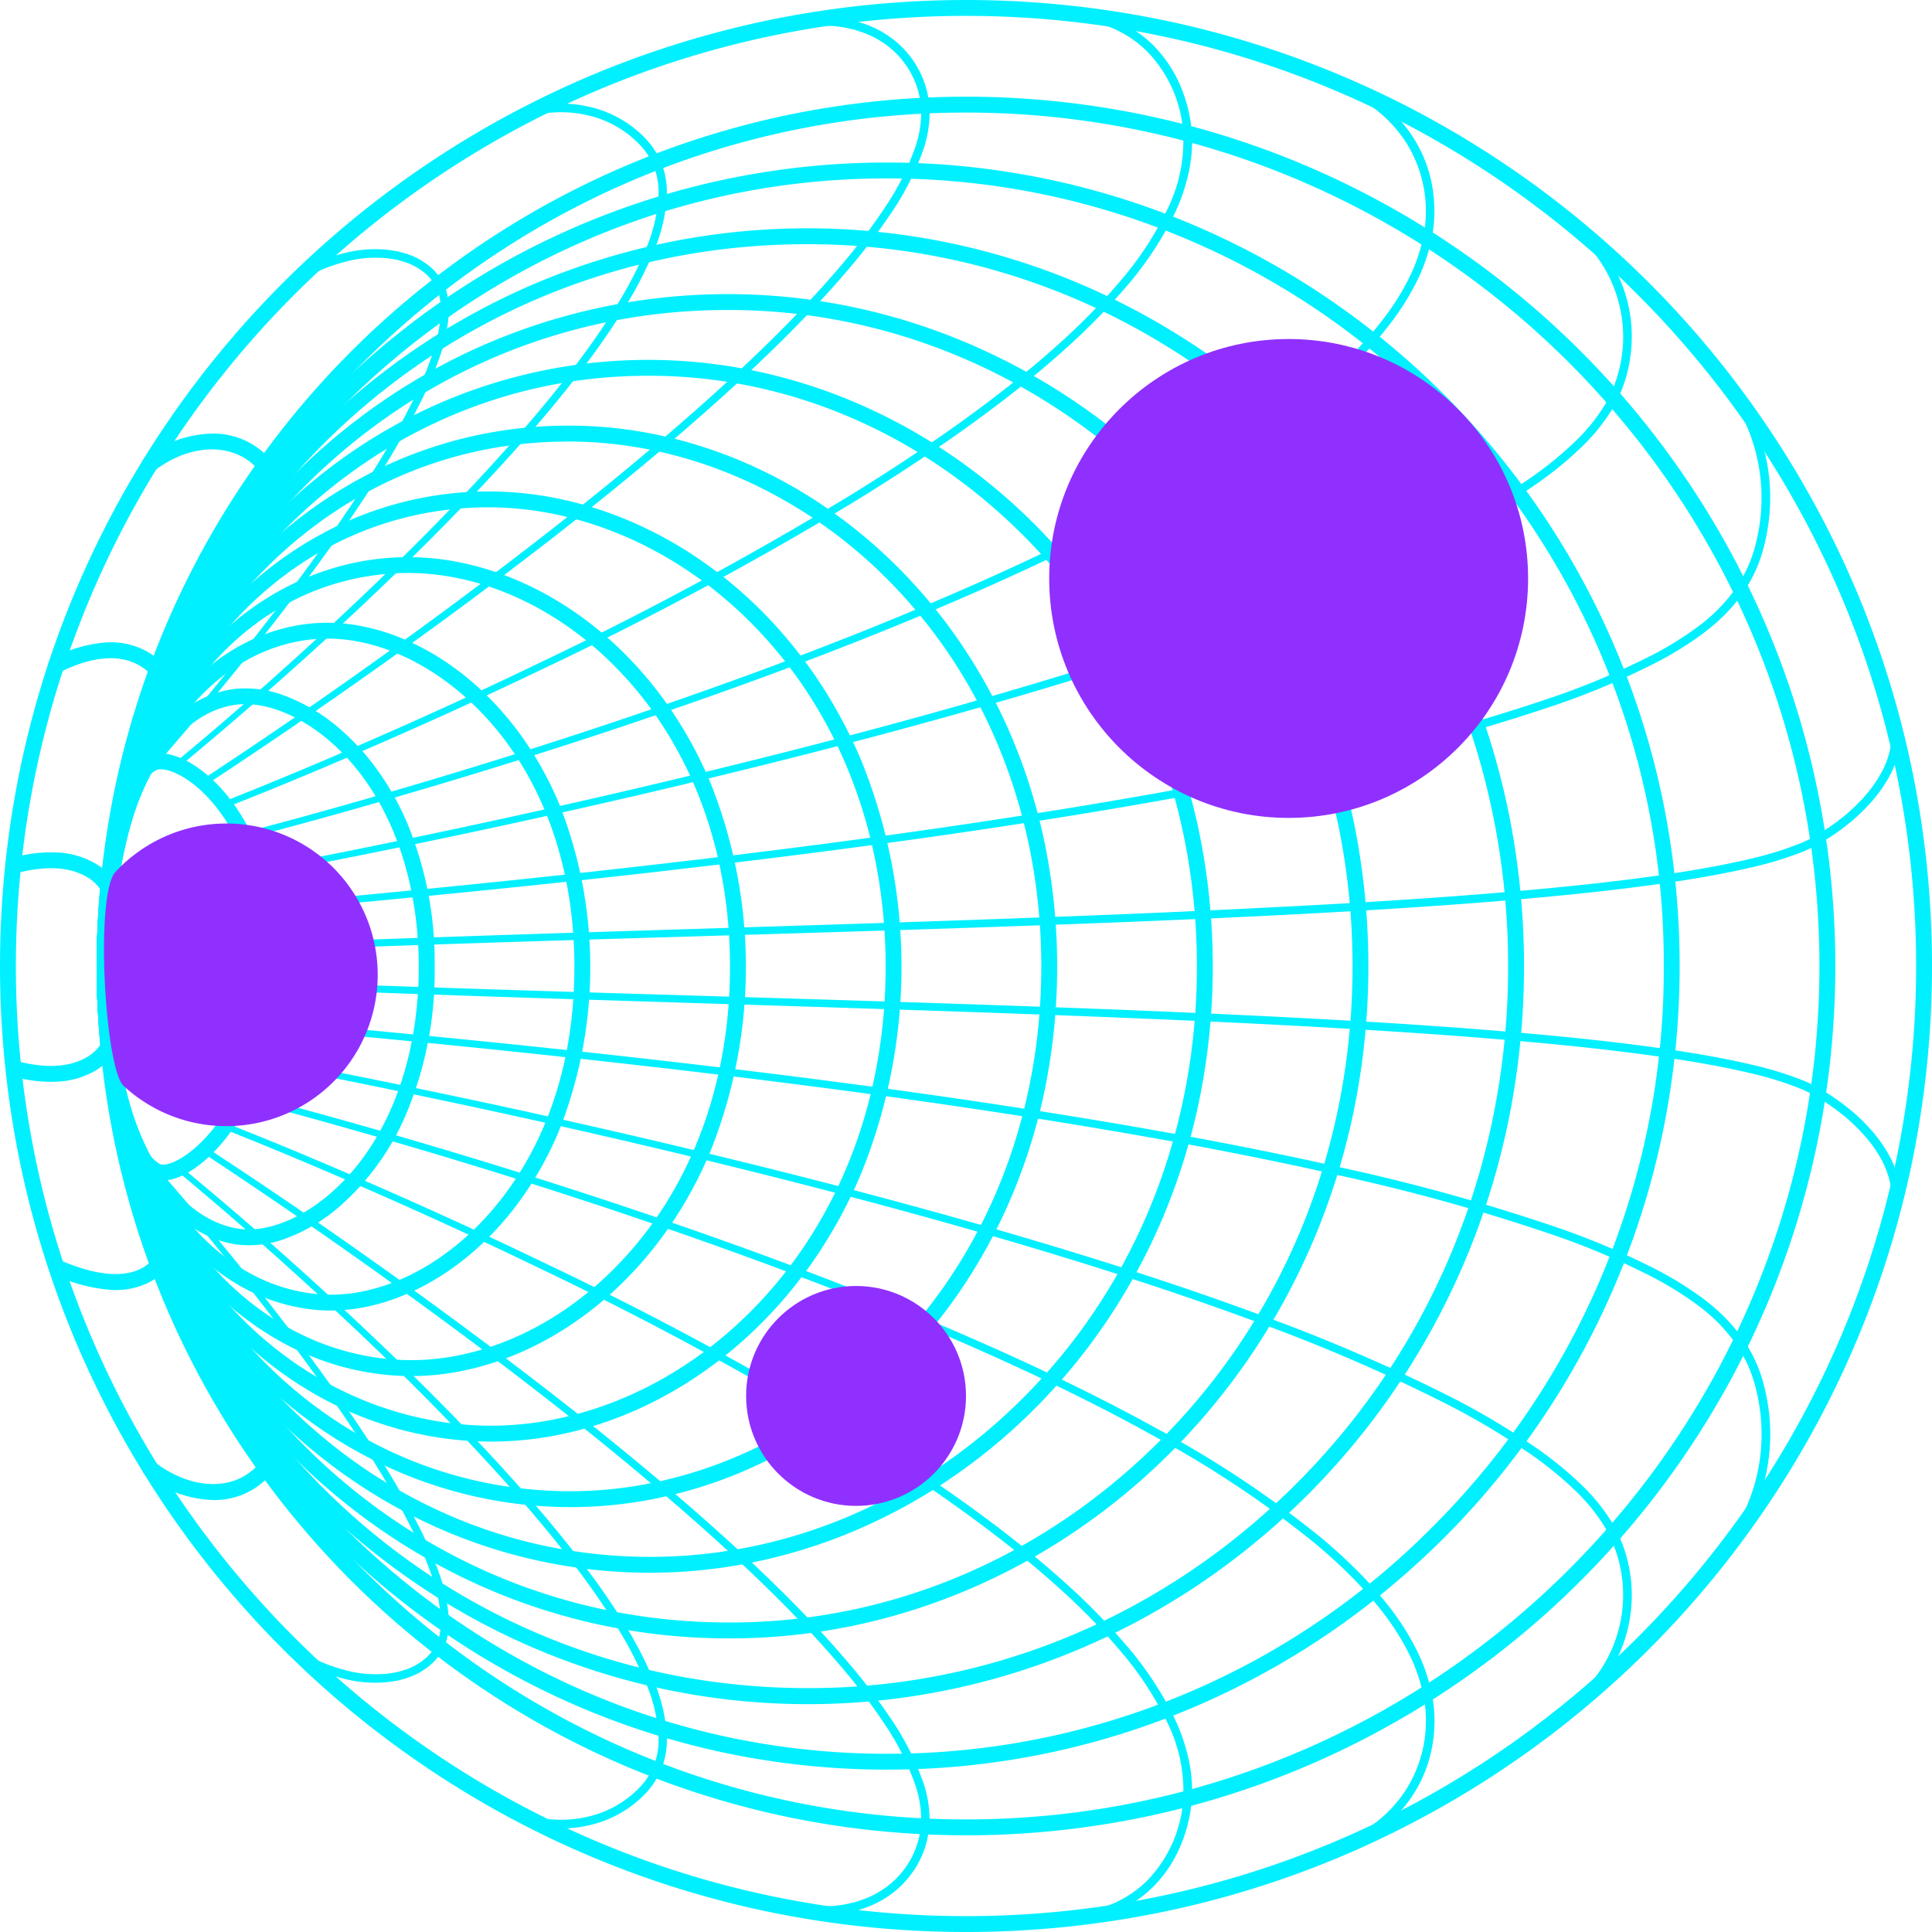 <svg xmlns="http://www.w3.org/2000/svg" width="352.88" height="352.88" viewBox="0 0 352.88 352.88"><g transform="translate(352.88) rotate(90)"><path d="M174.99-1.45a177.738,177.738,0,0,1,35.557,3.585A175.483,175.483,0,0,1,273.64,28.684a176.951,176.951,0,0,1,63.924,77.627,175.56,175.56,0,0,1,10.282,33.122,178.147,178.147,0,0,1,0,71.115A175.483,175.483,0,0,1,321.3,273.64a176.95,176.95,0,0,1-77.627,63.924,175.56,175.56,0,0,1-33.122,10.282,178.147,178.147,0,0,1-71.115,0A175.483,175.483,0,0,1,76.34,321.3a176.95,176.95,0,0,1-63.924-77.627A175.566,175.566,0,0,1,2.135,210.547a178.148,178.148,0,0,1,0-71.115A175.483,175.483,0,0,1,28.684,76.34a176.951,176.951,0,0,1,77.627-63.924A175.566,175.566,0,0,1,139.433,2.135,177.738,177.738,0,0,1,174.99-1.45Zm0,349.98c95.69,0,173.54-77.85,173.54-173.54S270.68,1.45,174.99,1.45,1.45,79.3,1.45,174.99,79.3,348.53,174.99,348.53Z" transform="translate(1.45 1.45)" fill="#00f0ff"/><path d="M157.329-1.45a159.948,159.948,0,0,1,32,3.226,157.919,157.919,0,0,1,56.778,23.892A159.239,159.239,0,0,1,303.63,95.525a157.989,157.989,0,0,1,9.252,29.806,160.313,160.313,0,0,1,0,64,157.918,157.918,0,0,1-23.892,56.778,159.238,159.238,0,0,1-69.857,57.525,157.988,157.988,0,0,1-29.806,9.252,160.313,160.313,0,0,1-64,0A157.917,157.917,0,0,1,68.553,288.99a159.238,159.238,0,0,1-57.525-69.857,157.99,157.99,0,0,1-9.252-29.806,160.315,160.315,0,0,1,0-64A157.918,157.918,0,0,1,25.668,68.553,159.239,159.239,0,0,1,95.525,11.028a157.991,157.991,0,0,1,29.806-9.252A159.948,159.948,0,0,1,157.329-1.45Zm0,314.658c85.952,0,155.879-69.927,155.879-155.879S243.281,1.45,157.329,1.45,1.45,71.377,1.45,157.329,71.377,313.208,157.329,313.208Z" transform="translate(19.111 19.111)" fill="#00f0ff"/><path d="M200.149,371.965a151.867,151.867,0,0,1-29.739-2.928,147.075,147.075,0,0,1-52.543-21.678,145.5,145.5,0,0,1-39.521-38.894,143.147,143.147,0,0,1-.455-160.97,146.663,146.663,0,0,1,92.275-61.648,150.76,150.76,0,0,1,59.932,0A146.647,146.647,0,0,1,322.4,147.525a144.449,144.449,0,0,1,13.291,24.55,142.446,142.446,0,0,1,11.192,55.789q.005.062.005.126a143.789,143.789,0,0,1-3.01,28.962,142.483,142.483,0,0,1-21.976,51.458,145.576,145.576,0,0,1-39.5,38.92,146.913,146.913,0,0,1-52.524,21.7A151.621,151.621,0,0,1,200.149,371.965ZM200.121,85.74A143.674,143.674,0,0,0,97.638,128.054,140.21,140.21,0,0,0,56.25,228.027c.165,77.769,64.718,141.038,143.9,141.038,79.09,0,143.591-63.216,143.843-140.95q-.005-.063-.005-.127A140.014,140.014,0,0,0,302.678,128.1,143.724,143.724,0,0,0,200.121,85.74Z" transform="translate(-23.664 -36.746)" fill="#00f0ff"/><path d="M209.768,394.623a143.983,143.983,0,0,1-27.478-2.629,138.325,138.325,0,0,1-25.426-7.539,135.218,135.218,0,0,1-22.879-11.924,132.927,132.927,0,0,1-19.842-15.784,130.492,130.492,0,0,1-16.315-19.118,127.961,127.961,0,0,1-12.3-21.927,127.59,127.59,0,0,1-8.082-76.017,127.957,127.957,0,0,1,7.483-24.292,130.467,130.467,0,0,1,11.982-22.166,132.968,132.968,0,0,1,16-19.478,134.507,134.507,0,0,1,43.1-29.076,136.364,136.364,0,0,1,25.787-7.966,141.262,141.262,0,0,1,55.882.006,135.462,135.462,0,0,1,49,20.557,134.418,134.418,0,0,1,19.99,16.563,132.76,132.76,0,0,1,15.953,19.45,130.1,130.1,0,0,1,11.943,22.127,127.211,127.211,0,0,1-12.946,122.11,130.73,130.73,0,0,1-16.292,19.141,132.953,132.953,0,0,1-19.818,15.812,135,135,0,0,1-22.858,11.952,137.9,137.9,0,0,1-25.411,7.56A143.471,143.471,0,0,1,209.768,394.623Zm-.05-257.8c-36.115,0-69.765,13.841-94.752,38.975-24.132,24.273-37.314,56.139-37.118,89.726.342,70.768,58.288,126.2,131.92,126.2,73.54,0,131.438-55.471,131.808-126.285.241-33.5-12.886-65.31-36.963-89.561C279.607,150.691,245.906,136.82,209.718,136.82Z" transform="translate(-33.244 -59.404)" fill="#00f0ff"/><path d="M219.391,417.281a136.338,136.338,0,0,1-25.215-2.331,128.716,128.716,0,0,1-23.234-6.682A123.607,123.607,0,0,1,150.109,397.7a119.6,119.6,0,0,1-18.015-13.981,115.926,115.926,0,0,1-14.781-16.928,112.666,112.666,0,0,1-11.13-19.406,111.614,111.614,0,0,1-7.5-67.129,112.925,112.925,0,0,1,6.6-21.534,116.271,116.271,0,0,1,10.65-19.758,119.469,119.469,0,0,1,14.293-17.461,121.7,121.7,0,0,1,18.2-15.1,123.282,123.282,0,0,1,21.219-11.5,125.56,125.56,0,0,1,23.783-7.327,131.781,131.781,0,0,1,51.846.009,125.815,125.815,0,0,1,23.846,7.352,123.428,123.428,0,0,1,21.268,11.542,121.639,121.639,0,0,1,18.23,15.15,119.149,119.149,0,0,1,14.23,17.419,115.739,115.739,0,0,1,10.592,19.7,112.266,112.266,0,0,1,6.544,21.465,110.424,110.424,0,0,1,2.085,22.7s0,0,0,.007a110.833,110.833,0,0,1-9.623,44.293,113.15,113.15,0,0,1-11.1,19.422,116.244,116.244,0,0,1-14.747,16.962,119.6,119.6,0,0,1-17.98,14.023,123.253,123.253,0,0,1-20.8,10.607,128.063,128.063,0,0,1-23.212,6.713A135.538,135.538,0,0,1,219.391,417.281ZM219.313,187.9c-33.366,0-64.275,12.659-87.032,35.645-21.47,21.687-33.132,49.908-32.836,79.467.516,62.451,53.2,111.369,119.945,111.369,66.607,0,119.215-48.971,119.773-111.482q0-.009,0-.017c.358-29.434-11.224-57.568-32.613-79.219C283.768,200.6,252.787,187.9,219.313,187.9Z" transform="translate(-42.823 -82.061)" fill="#00f0ff"/><path d="M229.007,439.943a123.454,123.454,0,0,1-43.994-7.855,112.158,112.158,0,0,1-18.787-9.206A106.383,106.383,0,0,1,150.038,410.7a101.46,101.46,0,0,1-13.246-14.738,97.453,97.453,0,0,1-9.961-16.884,95.68,95.68,0,0,1-6.915-58.246,97.915,97.915,0,0,1,5.713-18.776,102.074,102.074,0,0,1,9.316-17.348,105.944,105.944,0,0,1,12.584-15.44A108.926,108.926,0,0,1,163.956,255.6a111.423,111.423,0,0,1,19.3-10.464,114.752,114.752,0,0,1,21.782-6.69,122.314,122.314,0,0,1,47.775,0,114.922,114.922,0,0,1,21.814,6.7,111.463,111.463,0,0,1,19.323,10.475,108.806,108.806,0,0,1,16.438,13.689,105.672,105.672,0,0,1,12.542,15.4,101.7,101.7,0,0,1,9.28,17.3,97.516,97.516,0,0,1,5.685,18.722,94.536,94.536,0,0,1,1.754,19.664,95.643,95.643,0,0,1-8.733,38.454,98.4,98.4,0,0,1-9.927,16.9A101.989,101.989,0,0,1,307.8,410.531a106.311,106.311,0,0,1-16.125,12.235,111.483,111.483,0,0,1-18.728,9.262A122.268,122.268,0,0,1,229.007,439.943Zm-.1-200.953c-30.623,0-58.789,11.477-79.312,32.317-18.805,19.1-28.946,43.673-28.553,69.2.685,54.131,48.109,96.531,107.966,96.531,59.536,0,106.862-42.475,107.743-96.7.412-25.447-9.684-49.952-28.428-69C287.795,250.479,259.591,238.99,228.907,238.99Z" transform="translate(-52.4 -104.724)" fill="#00f0ff"/><path d="M238.626,462.6a115.7,115.7,0,0,1-39.534-6.7,100.976,100.976,0,0,1-16.739-7.845,93.388,93.388,0,0,1-14.362-10.373,87.182,87.182,0,0,1-11.714-12.547,82.4,82.4,0,0,1-8.795-14.363,79.029,79.029,0,0,1-7.748-32.712h0a78.762,78.762,0,0,1,1.414-16.661,82.907,82.907,0,0,1,4.827-16.017,87.846,87.846,0,0,1,7.977-14.931,92.374,92.374,0,0,1,10.866-13.409,96.108,96.108,0,0,1,14.648-12.248,99.536,99.536,0,0,1,17.38-9.426,103.942,103.942,0,0,1,19.787-6.057,112.942,112.942,0,0,1,43.777,0,104.154,104.154,0,0,1,19.828,6.066,99.571,99.571,0,0,1,17.409,9.441,95.932,95.932,0,0,1,14.66,12.266,92.013,92.013,0,0,1,10.811,13.358,87.37,87.37,0,0,1,7.931,14.869,82.408,82.408,0,0,1,4.791,15.949,78.352,78.352,0,0,1,1.39,16.465q0,.064,0,.128a80.123,80.123,0,0,1-7.8,32.62,83.523,83.523,0,0,1-8.751,14.388,87.783,87.783,0,0,1-11.645,12.6,93.237,93.237,0,0,1-14.283,10.444,100.056,100.056,0,0,1-16.667,7.915A114.1,114.1,0,0,1,238.626,462.6ZM238.5,290.07c-27.894,0-53.324,10.3-71.605,29-15.9,16.259-24.738,37.737-24.258,58.926,0,0,0,0,0,.006.874,46.574,42.142,81.7,95.991,81.7,53.395,0,94.514-35.152,95.7-81.784q0-.062,0-.126c.506-21.086-8.276-42.472-24.1-58.674C291.949,300.384,266.473,290.07,238.5,290.07Z" transform="translate(-61.974 -127.381)" fill="#00f0ff"/><path d="M248.249,485.263a108.551,108.551,0,0,1-35.05-5.537A84.745,84.745,0,0,1,186,464.677a73.244,73.244,0,0,1-10.175-10.354,67.784,67.784,0,0,1-7.632-11.84,63.833,63.833,0,0,1-6.853-26.9,63.123,63.123,0,0,1,1.09-13.645,68.265,68.265,0,0,1,3.974-13.285,73.849,73.849,0,0,1,6.665-12.529,78.876,78.876,0,0,1,9.168-11.381,83.228,83.228,0,0,1,12.84-10.784,87.517,87.517,0,0,1,15.427-8.364,100.316,100.316,0,0,1,75.4.047,87.654,87.654,0,0,1,15.5,8.415A83,83,0,0,1,314.265,364.9a78.276,78.276,0,0,1,9.062,11.3,72.986,72.986,0,0,1,6.574,12.429,67.3,67.3,0,0,1,3.9,13.174,62.255,62.255,0,0,1,1.023,13.532,64.484,64.484,0,0,1-1.994,13.791,65.612,65.612,0,0,1-4.875,13,68.856,68.856,0,0,1-7.577,11.871,73.832,73.832,0,0,1-10.1,10.422,84.139,84.139,0,0,1-27.045,15.221A106.515,106.515,0,0,1,248.249,485.263Zm-.15-144.1c-25.118,0-47.769,9.09-63.782,25.6-13.286,13.7-20.6,31.458-20.08,48.733,1.176,38.749,36.508,66.873,84.012,66.873,53.381,0,82.5-33.771,83.673-67.13.6-17.089-6.595-34.7-19.743-48.321C296.147,350.306,273.39,341.16,248.1,341.16Z" transform="translate(-71.553 -150.044)" fill="#00f0ff"/><path d="M257.856,507.925a102.875,102.875,0,0,1-30.574-4.375,73.65,73.65,0,0,1-23.316-11.872c-12.892-9.975-20.364-23.673-21.039-38.571a47.343,47.343,0,0,1,.741-10.617,53.333,53.333,0,0,1,3.092-10.527,59.564,59.564,0,0,1,5.315-10.093,65.168,65.168,0,0,1,7.417-9.32,70.257,70.257,0,0,1,11.031-9.357,75.52,75.52,0,0,1,13.5-7.34,90.639,90.639,0,0,1,67.58.06,75.658,75.658,0,0,1,13.579,7.4,69.936,69.936,0,0,1,11.062,9.431,64.408,64.408,0,0,1,7.287,9.222,58.529,58.529,0,0,1,5.205,9.974,52.221,52.221,0,0,1,3,10.4,46.39,46.39,0,0,1,.663,10.489c0,.01,0,.019,0,.029a48.922,48.922,0,0,1-1.79,10.727,50.688,50.688,0,0,1-4.151,10.2,56.875,56.875,0,0,1-14.962,17.59,72.808,72.808,0,0,1-23.139,12.074A100.089,100.089,0,0,1,257.856,507.925Zm-.172-115.675c-22.429,0-42.351,7.921-56.1,22.3-10.622,11.114-16.367,25.119-15.764,38.422,1.389,30.646,31.01,52.049,72.033,52.049,20.74,0,38.665-5.508,51.836-15.928,12.035-9.522,19.07-22.458,19.808-36.426,0-.009,0-.018,0-.028.679-13.078-4.92-26.89-15.364-37.9C300.377,400.238,280.328,392.25,257.683,392.25Z" transform="translate(-81.121 -172.706)" fill="#00f0ff"/><path d="M267.449,530.583c-18.409,0-34.144-4.112-45.505-11.893-10.457-7.161-16.654-17.121-17.448-28.046a31.873,31.873,0,0,1,.391-7.61,38.368,38.368,0,0,1,2.2-7.757,45.086,45.086,0,0,1,3.937-7.624,51.2,51.2,0,0,1,5.613-7.214,57.06,57.06,0,0,1,9.19-7.944,63.383,63.383,0,0,1,11.572-6.344,81.082,81.082,0,0,1,60.025.076,63.474,63.474,0,0,1,11.661,6.421,56.557,56.557,0,0,1,9.214,8.031,50.188,50.188,0,0,1,5.452,7.09,43.835,43.835,0,0,1,3.8,7.48,37.124,37.124,0,0,1,2.092,7.608,30.917,30.917,0,0,1,.3,7.47,34.59,34.59,0,0,1-5.026,15.131,43.609,43.609,0,0,1-12.255,12.877C301.352,526.348,285.715,530.583,267.449,530.583Zm-.2-87.253c-19.823,0-37.043,6.778-48.489,19.084-7.9,8.5-12.047,18.709-11.371,28.02.729,10.026,6.481,19.211,16.195,25.863,10.876,7.448,26.045,11.385,43.866,11.385,17.663,0,32.721-4.051,43.545-11.715,9.517-6.738,15.222-15.931,16.066-25.885.767-9.068-3.206-19.071-10.9-27.442C309.533,455.429,294.365,443.33,267.248,443.33Z" transform="translate(-90.675 -195.364)" fill="#00f0ff"/><path d="M277.037,553.245a104.829,104.829,0,0,1-21.564-2.04,57.116,57.116,0,0,1-15.506-5.474,30.983,30.983,0,0,1-9.756-7.98,19.734,19.734,0,0,1-4.138-9.515,20.059,20.059,0,0,1,1.323-9.6,33.45,33.45,0,0,1,6.164-10.059,43.211,43.211,0,0,1,7.261-6.573,50.839,50.839,0,0,1,9.641-5.432,66.294,66.294,0,0,1,26.352-5.056,66.979,66.979,0,0,1,26.789,5.167A46.732,46.732,0,0,1,320.6,508.9a31.9,31.9,0,0,1,5.8,9.719,18.965,18.965,0,0,1,1.1,9.281c-1.084,6.777-5.945,12.968-13.685,17.433a54.968,54.968,0,0,1-15.292,5.738A97.717,97.717,0,0,1,277.037,553.245Zm-.223-58.825c-17.181,0-32.151,5.856-41.07,16.068-4.961,5.68-7.5,12.169-6.8,17.359.808,5.962,5.216,11.41,12.41,15.34,8.574,4.683,20.912,7.159,35.68,7.159,14.568,0,26.781-2.6,35.319-7.527,6.969-4.02,11.327-9.481,12.271-15.379.788-4.928-1.544-11.157-6.237-16.66C309.523,500.383,294.37,494.42,276.814,494.42Z" transform="translate(-100.219 -218.026)" fill="#00f0ff"/><path d="M286.567,575.893c-12.077,0-21.671-1.038-28.516-3.086-7.038-2.106-9.516-4.8-10.356-6.688a5.887,5.887,0,0,1-.138-3.77A14.641,14.641,0,0,1,249.54,558c2.606-4.017,7.013-7.688,12.41-10.336a47.27,47.27,0,0,1,10.616-3.651,63.98,63.98,0,0,1,13.757-1.419,60.014,60.014,0,0,1,13.975,1.589,48.39,48.39,0,0,1,10.94,4.021c5.637,2.916,10.22,6.9,12.575,10.92,1.573,2.687,1.931,5.07,1.01,6.709q-.034.06-.072.116c-.879,1.484-3.318,4.186-9.947,6.427C307.889,574.708,298.389,575.893,286.567,575.893Zm-.245-30.4c-18.59,0-29.933,7.276-34.35,14.084-1.638,2.525-1.992,4.55-1.629,5.364.392.881,2.006,3.136,8.538,5.09,6.575,1.967,15.89,2.965,27.685,2.965,11.505,0,20.693-1.134,27.307-3.37,6.278-2.122,8.028-4.529,8.414-5.217l.034-.057c.2-.459.194-1.7-1.014-3.766-.986-1.686-4.072-6.016-11.4-9.808A51.552,51.552,0,0,0,286.322,545.49Z" transform="translate(-109.704 -240.68)" fill="#00f0ff"/><path d="M321.045,306.864c1.013-25.813,1.792-51.636,2.571-77.454s1.552-51.647,2.571-77.471c.517-12.909,1.1-25.818,1.814-38.722s1.58-25.8,2.771-38.677c.6-6.438,1.291-12.87,2.148-19.286.879-6.416,1.881-12.82,3.389-19.152a63.666,63.666,0,0,1,2.927-9.359c.345-.757.668-1.519,1.091-2.248l.3-.551.328-.523.651-1.046c.423-.7.929-1.358,1.391-2.037.484-.668,1.007-1.3,1.513-1.953a35.264,35.264,0,0,1,3.439-3.567,25.315,25.315,0,0,1,4-2.977,17.545,17.545,0,0,1,4.629-2.014,10.936,10.936,0,0,1,5.186-.206.8.8,0,0,1-.356,1.569h-.017a9.326,9.326,0,0,0-4.4.195,16.03,16.03,0,0,0-4.223,1.836,23.7,23.7,0,0,0-3.761,2.793,33.8,33.8,0,0,0-3.283,3.394c-.484.623-.99,1.235-1.452,1.875-.445.657-.929,1.28-1.341,1.959L342.3,24.25l-.317.506-.278.512c-.384.668-.7,1.4-1.024,2.109a61.623,61.623,0,0,0-2.854,9.109c-1.491,6.238-2.5,12.609-3.378,18.991-.857,6.388-1.558,12.8-2.159,19.224-1.2,12.848-2.07,25.729-2.81,38.621s-1.33,25.79-1.853,38.694c-1.046,25.807-1.842,51.631-2.654,77.454s-1.614,51.647-2.649,77.465a.643.643,0,0,1-1.285-.05Z" transform="translate(-141.762 -3.526)" fill="#00f0ff"/><path d="M333.98,326.388c2.337-26.4,4.963-52.777,8.063-79.107s6.672-52.6,11.179-78.74c2.254-13.065,4.769-26.091,7.706-39.028A359.226,359.226,0,0,1,371.6,91.154a139.431,139.431,0,0,1,7.779-18.39,62.517,62.517,0,0,1,5.3-8.541,37.308,37.308,0,0,1,3.305-3.845,30.851,30.851,0,0,1,3.884-3.294,26.144,26.144,0,0,1,9.292-4.14,35.368,35.368,0,0,1,10.088-.957,34.77,34.77,0,0,1,18.891,6.727h0a.806.806,0,0,1-.951,1.3h0a33.184,33.184,0,0,0-18.017-6.443,33.791,33.791,0,0,0-9.632.9,24.528,24.528,0,0,0-8.753,3.878,30.851,30.851,0,0,0-6.861,6.805,61.627,61.627,0,0,0-5.18,8.324,137.358,137.358,0,0,0-7.712,18.178,357.685,357.685,0,0,0-10.667,38.182c-2.943,12.9-5.47,25.9-7.734,38.944-4.524,26.091-8.113,52.348-11.256,78.651-3.127,26.308-5.781,52.671-8.146,79.057a.623.623,0,1,1-1.241-.106Z" transform="translate(-147.502 -22.399)" fill="#00f0ff"/><path d="M345.813,348.244c2.292-12.4,4.8-24.744,7.406-37.075s5.364-24.627,8.257-36.891c5.792-24.527,12.119-48.943,19.441-73.07,3.672-12.058,7.6-24.049,11.974-35.884a317.413,317.413,0,0,1,14.962-34.777,133.846,133.846,0,0,1,9.76-16.287,67.869,67.869,0,0,1,6.059-7.378,34.941,34.941,0,0,1,7.478-6.071,26.333,26.333,0,0,1,27.727,1.13,31.788,31.788,0,0,1,7.055,6.594.807.807,0,1,1-1.257,1.013h0l-.006-.011a30.316,30.316,0,0,0-6.688-6.271,24.76,24.76,0,0,0-26.052-1.1,33.248,33.248,0,0,0-7.15,5.792,66.52,66.52,0,0,0-5.931,7.2,132.34,132.34,0,0,0-9.671,16.086,315.558,315.558,0,0,0-14.94,34.587c-4.373,11.8-8.313,23.748-12,35.784-7.35,24.077-13.7,48.459-19.531,72.958q-4.357,18.379-8.3,36.852c-2.626,12.314-5.147,24.655-7.456,37.03h0a.586.586,0,1,1-1.152-.211Z" transform="translate(-152.741 -42.569)" fill="#00f0ff"/><path d="M357.943,379.321c2.955-11.5,6.182-22.919,9.554-34.3s6.939-22.7,10.683-33.959c7.517-22.507,15.736-44.8,25.328-66.537,4.807-10.856,9.966-21.573,15.725-31.972a192,192,0,0,1,19.759-29.691q2.871-3.439,6.043-6.616a68.423,68.423,0,0,1,6.738-5.943,46.357,46.357,0,0,1,7.629-4.83,32.142,32.142,0,0,1,8.6-2.927,25.787,25.787,0,0,1,9.125.033,24.3,24.3,0,0,1,8.519,3.3,25.587,25.587,0,0,1,6.733,6.165,31.518,31.518,0,0,1,2.5,3.817,40.72,40.72,0,0,1,1.942,4.112.806.806,0,1,1-1.491.612h0v-.011a38.319,38.319,0,0,0-1.847-3.928,30.159,30.159,0,0,0-2.365-3.617,23.969,23.969,0,0,0-6.3-5.8,23.518,23.518,0,0,0-16.537-3.138,30.579,30.579,0,0,0-8.185,2.771,45.674,45.674,0,0,0-7.384,4.663,67.269,67.269,0,0,0-6.6,5.8c-2.087,2.07-4.067,4.246-5.959,6.5a190.864,190.864,0,0,0-19.647,29.429c-5.748,10.344-10.906,21.016-15.713,31.833-9.6,21.662-17.845,43.913-25.384,66.381q-5.642,16.86-10.722,33.9c-3.383,11.357-6.633,22.763-9.593,34.231h0a.588.588,0,1,1-1.141-.289Z" transform="translate(-158.128 -71.286)" fill="#00f0ff"/><path d="M367.628,417.981c3.895-9.893,8.035-19.664,12.308-29.39s8.714-19.369,13.321-28.934a635.436,635.436,0,0,1,30.225-56.088c5.57-9.047,11.462-17.922,17.906-26.391,3.227-4.234,6.594-8.363,10.166-12.319a118.2,118.2,0,0,1,11.457-11.184,61.184,61.184,0,0,1,13.432-8.825,35.093,35.093,0,0,1,7.7-2.571,25.756,25.756,0,0,1,8.163-.373,26.89,26.89,0,0,1,7.862,2.209,23.394,23.394,0,0,1,6.766,4.624,22.03,22.03,0,0,1,4.629,6.783,25.618,25.618,0,0,1,1.308,3.895,31.132,31.132,0,0,1,.7,4.029.807.807,0,0,1-1.6.189h0v-.028a30.212,30.212,0,0,0-.651-3.806,24.582,24.582,0,0,0-1.219-3.645,20.475,20.475,0,0,0-4.279-6.3,23.638,23.638,0,0,0-13.7-6.416,28.033,28.033,0,0,0-15.04,2.788,60.166,60.166,0,0,0-13.109,8.586,115.736,115.736,0,0,0-11.329,11.023c-3.55,3.912-6.9,8.007-10.11,12.208-6.421,8.408-12.3,17.232-17.872,26.247A633.892,633.892,0,0,0,394.4,360.207q-6.928,14.314-13.354,28.873c-4.279,9.7-8.441,19.464-12.336,29.318h0a.577.577,0,0,1-.751.334A.583.583,0,0,1,367.628,417.981Z" transform="translate(-162.41 -106.586)" fill="#00f0ff"/><path d="M375.518,459.929q14.882-22.752,31-44.631c10.739-14.584,21.845-28.917,33.7-42.639,5.926-6.855,12.047-13.56,18.507-19.937,3.233-3.188,6.549-6.293,10-9.259a111.849,111.849,0,0,1,10.828-8.33,49.758,49.758,0,0,1,12.264-6.21,21.23,21.23,0,0,1,6.939-1.024,17.043,17.043,0,0,1,6.833,1.753A17.273,17.273,0,0,1,511.135,334a18.162,18.162,0,0,1,3.389,6.171l.284.835c.089.278.139.568.206.857.122.573.273,1.141.362,1.719a25.367,25.367,0,0,1,.295,3.489l.022.874.011.44-.028.434-.117,1.736a16.228,16.228,0,0,1-.217,1.725L515.075,354a.805.805,0,1,1-1.591-.245h0l.011-.067.256-1.636a14.874,14.874,0,0,0,.211-1.641l.117-1.647.028-.412-.011-.412-.017-.824a24.719,24.719,0,0,0-.267-3.272c-.083-.54-.228-1.068-.334-1.6-.067-.262-.106-.534-.189-.8l-.261-.773a16.679,16.679,0,0,0-3.088-5.664,15.825,15.825,0,0,0-5.041-3.967,15.471,15.471,0,0,0-6.2-1.608,19.633,19.633,0,0,0-6.427.946,48.3,48.3,0,0,0-11.885,6,110.078,110.078,0,0,0-10.7,8.2c-3.422,2.932-6.722,6.009-9.943,9.17-6.438,6.327-12.547,12.993-18.473,19.82-11.846,13.66-22.964,27.944-33.719,42.489q-16.1,21.842-31.048,44.508h0a.581.581,0,1,1-.974-.634Z" transform="translate(-165.887 -144.8)" fill="#00f0ff"/><path d="M381.791,502.846q13.6-16.484,28.216-32.056c9.743-10.377,19.8-20.488,30.464-29.941,5.342-4.718,10.839-9.276,16.62-13.477,2.893-2.1,5.854-4.1,8.931-5.948a68.868,68.868,0,0,1,9.6-4.88,29.447,29.447,0,0,1,10.617-2.415,14.643,14.643,0,0,1,5.5.979,14.863,14.863,0,0,1,4.668,3.083,20.42,20.42,0,0,1,5.481,9.493,23.455,23.455,0,0,1,.2,10.939.805.805,0,1,1-1.575-.339h0a22.01,22.01,0,0,0-.15-10.2,18.9,18.9,0,0,0-5.025-8.78,12.3,12.3,0,0,0-9.1-3.661,28.1,28.1,0,0,0-10.071,2.276,67.731,67.731,0,0,0-9.409,4.746c-3.033,1.808-5.97,3.778-8.842,5.848-5.742,4.145-11.223,8.658-16.554,13.337-10.65,9.381-20.716,19.436-30.475,29.763-9.737,10.349-19.2,20.977-28.266,31.905h0a.536.536,0,1,1-.829-.679Z" transform="translate(-168.66 -183.054)" fill="#00f0ff"/><path d="M449.157,567.579a1.45,1.45,0,0,1-1.151-2.331c5.251-6.865,5.284-14.9.079-19.108-.679-.549-2.243-1.028-5.837-.192a54.156,54.156,0,0,0-10.216,3.837,217.028,217.028,0,0,0-19.375,10.768c-1.224.745-2.108,1.283-2.654,1.591a1.45,1.45,0,0,1-1.425-2.526c.5-.284,1.416-.839,2.571-1.542A219.559,219.559,0,0,1,430.8,547.161a56.916,56.916,0,0,1,10.794-4.038c3.854-.9,6.574-.647,8.317.761a13.488,13.488,0,0,1,4.978,10.729,20.826,20.826,0,0,1-4.576,12.4A1.448,1.448,0,0,1,449.157,567.579Z" transform="translate(-180.908 -240.684)" fill="#00f0ff"/><path d="M382.392,538.861q12.319-10.85,25.273-20.938c8.636-6.716,17.466-13.2,26.7-19.1a147.2,147.2,0,0,1,14.306-8.146,71.25,71.25,0,0,1,7.623-3.222,30.007,30.007,0,0,1,8.191-1.764,12.409,12.409,0,0,1,4.307.506,6.135,6.135,0,0,1,1.04.412,5.724,5.724,0,0,1,.968.551,5.423,5.423,0,0,1,.9.645c.273.245.573.467.829.734a12.445,12.445,0,0,1,2.409,3.622,15,15,0,0,1,.7,2.042c.083.351.206.69.256,1.041l.172,1.057a22.549,22.549,0,0,1-.512,8.419,33.049,33.049,0,0,1-3.01,7.818.806.806,0,0,1-1.424-.757h0v-.011a31.973,31.973,0,0,0,2.9-7.423,20.987,20.987,0,0,0,.523-7.84l-.156-.968c-.045-.323-.156-.629-.228-.946a13.188,13.188,0,0,0-.618-1.836,11,11,0,0,0-2.087-3.177,8.192,8.192,0,0,0-3.133-1.986,11,11,0,0,0-3.789-.456,28.453,28.453,0,0,0-7.784,1.653,70.6,70.6,0,0,0-7.484,3.122,148.079,148.079,0,0,0-14.211,8c-9.214,5.82-18.05,12.247-26.7,18.907q-12.954,10.016-25.317,20.771h0a.5.5,0,0,1-.7-.045.5.5,0,0,1,.045-.7Z" transform="translate(-168.9 -214.791)" fill="#00f0ff"/><path d="M276.579,306.906c-1.035-25.818-1.842-51.642-2.649-77.465s-1.6-51.642-2.654-77.454q-.793-19.355-1.853-38.694c-.74-12.892-1.6-25.774-2.81-38.621-.6-6.421-1.3-12.837-2.159-19.224-.879-6.382-1.886-12.753-3.378-18.991a62.283,62.283,0,0,0-2.854-9.109c-.328-.712-.634-1.441-1.024-2.109l-.278-.512-.317-.506-.629-1.007c-.412-.679-.9-1.3-1.341-1.959-.462-.64-.968-1.246-1.452-1.875a33.2,33.2,0,0,0-3.283-3.394,23.535,23.535,0,0,0-3.761-2.793,15.951,15.951,0,0,0-4.223-1.836,9.4,9.4,0,0,0-4.4-.195H237.5a.8.8,0,0,1-.356-1.569h0a10.936,10.936,0,0,1,5.186.206,17.288,17.288,0,0,1,4.629,2.014,25.062,25.062,0,0,1,4,2.977,35.264,35.264,0,0,1,3.439,3.567c.506.651,1.029,1.285,1.513,1.953.462.679.968,1.335,1.391,2.037l.651,1.046.328.523.3.551c.417.734.746,1.5,1.091,2.248a63.006,63.006,0,0,1,2.927,9.359c1.508,6.332,2.51,12.737,3.389,19.152.857,6.416,1.552,12.848,2.148,19.286,1.2,12.876,2.048,25.779,2.771,38.677s1.3,25.813,1.814,38.722c1.024,25.818,1.792,51.647,2.571,77.471s1.558,51.647,2.571,77.454a.643.643,0,1,1-1.285.05Z" transform="translate(-104.268 -3.513)" fill="#00f0ff"/><path d="M219.7,326.542c-2.365-26.391-5.019-52.755-8.146-79.062s-6.727-52.56-11.245-78.656c-2.265-13.048-4.785-26.046-7.723-38.95a359.384,359.384,0,0,0-10.65-38.187,137.689,137.689,0,0,0-7.7-18.184,61.56,61.56,0,0,0-5.169-8.324,30.85,30.85,0,0,0-6.855-6.811,24.528,24.528,0,0,0-8.753-3.878,33.592,33.592,0,0,0-9.632-.9,33.112,33.112,0,0,0-18.017,6.443.8.8,0,1,1-.951-1.3h0a34.738,34.738,0,0,1,18.891-6.727,35.387,35.387,0,0,1,10.088.957,25.96,25.96,0,0,1,9.292,4.14,30.347,30.347,0,0,1,3.878,3.294,38.016,38.016,0,0,1,3.3,3.85,62.2,62.2,0,0,1,5.3,8.547,139.761,139.761,0,0,1,7.768,18.4,360.551,360.551,0,0,1,10.656,38.365c2.932,12.942,5.442,25.968,7.7,39.033,4.5,26.135,8.057,52.415,11.167,78.74s5.72,52.7,8.057,79.107a.623.623,0,1,1-1.241.106Z" transform="translate(-54.595 -22.408)" fill="#00f0ff"/><path d="M188.954,348.215c-2.309-12.364-4.824-24.694-7.451-37s-5.392-24.583-8.3-36.824c-5.82-24.477-12.175-48.843-19.519-72.9-3.684-12.024-7.623-23.971-12-35.756a314.517,314.517,0,0,0-14.94-34.56,132.138,132.138,0,0,0-9.671-16.07,65.865,65.865,0,0,0-5.931-7.189,33.363,33.363,0,0,0-7.15-5.781,24.768,24.768,0,0,0-26.035,1.118,30.378,30.378,0,0,0-6.683,6.265h-.006a.8.8,0,0,1-1.135.134.81.81,0,0,1-.122-1.135h0a31.858,31.858,0,0,1,7.05-6.588A26.235,26.235,0,0,1,95.6,97.673a25.508,25.508,0,0,1,9.164,3.11,34.9,34.9,0,0,1,7.484,6.054,67.219,67.219,0,0,1,6.065,7.373,132.983,132.983,0,0,1,9.765,16.27,316.9,316.9,0,0,1,14.962,34.743c4.368,11.824,8.3,23.8,11.969,35.85,7.323,24.11,13.644,48.5,19.436,73.009q4.332,18.387,8.252,36.863c2.61,12.319,5.114,24.655,7.406,37.047a.586.586,0,0,1-1.152.217h0Z" transform="translate(-30.337 -42.562)" fill="#00f0ff"/><path d="M162.141,379.636c-2.971-11.468-6.226-22.875-9.615-34.237s-6.978-22.663-10.745-33.9c-7.556-22.468-15.814-44.725-25.423-66.382-4.819-10.822-9.977-21.495-15.736-31.839a190.261,190.261,0,0,0-19.658-29.429c-1.892-2.259-3.878-4.435-5.965-6.5a65.979,65.979,0,0,0-6.6-5.8,45.323,45.323,0,0,0-7.384-4.668,30.593,30.593,0,0,0-8.185-2.777,23.539,23.539,0,0,0-16.543,3.138,24.078,24.078,0,0,0-6.31,5.8,31.108,31.108,0,0,0-2.37,3.617,38.878,38.878,0,0,0-1.847,3.928v.011a.81.81,0,0,1-1.5-.607h0a40.162,40.162,0,0,1,1.942-4.112,32.414,32.414,0,0,1,2.5-3.817,25.5,25.5,0,0,1,6.733-6.165,24.282,24.282,0,0,1,8.524-3.3,25.917,25.917,0,0,1,9.125-.028,31.883,31.883,0,0,1,8.6,2.927,46.858,46.858,0,0,1,7.629,4.835,69.221,69.221,0,0,1,6.744,5.943c2.12,2.109,4.134,4.323,6.048,6.616a191.75,191.75,0,0,1,19.775,29.7c5.765,10.4,10.928,21.116,15.741,31.972,9.6,21.734,17.839,44.03,25.367,66.543q5.634,16.893,10.706,33.959c3.378,11.379,6.616,22.8,9.576,34.3a.589.589,0,1,1-1.141.295h0Z" transform="translate(-10.089 -71.29)" fill="#00f0ff"/><path d="M146.517,418.336c-3.884-9.849-8.029-19.608-12.291-29.307s-8.708-19.325-13.31-28.867a631.36,631.36,0,0,0-30.18-55.9c-5.559-9.009-11.423-17.833-17.839-26.241-3.205-4.2-6.555-8.3-10.094-12.208A116.142,116.142,0,0,0,51.491,254.8a59.871,59.871,0,0,0-13.1-8.58,27.982,27.982,0,0,0-15.029-2.771,23.6,23.6,0,0,0-13.682,6.421,20.531,20.531,0,0,0-4.273,6.293A24.51,24.51,0,0,0,4.189,259.8a29.077,29.077,0,0,0-.651,3.806v.022a.807.807,0,1,1-1.6-.189h0a30.052,30.052,0,0,1,.7-4.029,25.972,25.972,0,0,1,1.308-3.889,21.973,21.973,0,0,1,4.618-6.777,23.16,23.16,0,0,1,6.755-4.624,26.988,26.988,0,0,1,7.857-2.215,25.228,25.228,0,0,1,4.1-.145,28.25,28.25,0,0,1,4.056.506,35.032,35.032,0,0,1,7.7,2.565,61.089,61.089,0,0,1,13.421,8.819,117.955,117.955,0,0,1,11.44,11.179c3.572,3.956,6.933,8.085,10.149,12.319,6.438,8.469,12.314,17.338,17.867,26.386a635.288,635.288,0,0,1,30.147,56.076q6.894,14.347,13.276,28.929c4.257,9.721,8.38,19.492,12.258,29.379a.58.58,0,1,1-1.079.423h0Z" transform="translate(-0.213 -106.585)" fill="#00f0ff"/><path d="M143.556,460.555q-14.89-22.669-31.049-44.508c-10.756-14.545-21.879-28.828-33.719-42.489-5.926-6.822-12.035-13.493-18.473-19.82-3.216-3.16-6.521-6.237-9.943-9.17a110.075,110.075,0,0,0-10.7-8.2,48.109,48.109,0,0,0-11.885-6,19.76,19.76,0,0,0-6.427-.946,15.471,15.471,0,0,0-6.2,1.608A15.763,15.763,0,0,0,10.115,335a16.679,16.679,0,0,0-3.088,5.664l-.262.773c-.083.256-.122.529-.189.8-.111.534-.256,1.063-.334,1.6a24.706,24.706,0,0,0-.267,3.272l-.017.824-.011.412.028.412.117,1.647a14.877,14.877,0,0,0,.211,1.641l.256,1.636.011.061a.805.805,0,0,1-1.591.245h0l-.267-1.719a14.907,14.907,0,0,1-.217-1.725L4.378,348.8l-.028-.434.011-.44.022-.874a27.238,27.238,0,0,1,.295-3.489c.089-.579.245-1.146.362-1.719.072-.284.117-.573.206-.857l.284-.835a18.162,18.162,0,0,1,3.389-6.171,17.333,17.333,0,0,1,5.553-4.351,17.043,17.043,0,0,1,6.833-1.753,21.23,21.23,0,0,1,6.939,1.024,49.566,49.566,0,0,1,12.264,6.21,111.848,111.848,0,0,1,10.828,8.33c3.45,2.966,6.766,6.071,10,9.259,6.46,6.377,12.581,13.082,18.507,19.937,11.852,13.721,22.958,28.055,33.7,42.639q16.075,21.909,31,44.631a.583.583,0,1,1-.974.64h0Z" transform="translate(-1.286 -144.792)" fill="#00f0ff"/><path d="M152.84,503.525c-9.07-10.928-18.529-21.561-28.266-31.905-9.754-10.327-19.82-20.382-30.475-29.763-5.331-4.685-10.817-9.192-16.554-13.337-2.871-2.07-5.809-4.045-8.842-5.848a67.128,67.128,0,0,0-9.409-4.746,28.1,28.1,0,0,0-10.071-2.276,12.3,12.3,0,0,0-9.1,3.661,18.871,18.871,0,0,0-5.025,8.78,21.936,21.936,0,0,0-.15,10.2.805.805,0,0,1-1.575.339h0a23.628,23.628,0,0,1,.2-10.945,20.42,20.42,0,0,1,5.481-9.493,14.863,14.863,0,0,1,4.668-3.083,14.682,14.682,0,0,1,5.5-.979,29.446,29.446,0,0,1,10.617,2.415,68.87,68.87,0,0,1,9.6,4.88c3.071,1.842,6.037,3.85,8.931,5.948,5.781,4.2,11.279,8.753,16.62,13.477,10.667,9.459,20.721,19.564,30.464,29.941q14.589,15.6,28.216,32.056a.538.538,0,1,1-.829.684h0Z" transform="translate(-13.92 -183.054)" fill="#00f0ff"/><path d="M173.851,539.6q-12.328-10.759-25.317-20.771c-8.647-6.66-17.483-13.093-26.7-18.907a145.066,145.066,0,0,0-14.211-8,68.979,68.979,0,0,0-7.484-3.122,28.706,28.706,0,0,0-7.784-1.653,11,11,0,0,0-3.789.456,8.192,8.192,0,0,0-3.133,1.986,10.922,10.922,0,0,0-2.087,3.177,13.182,13.182,0,0,0-.618,1.836c-.072.317-.184.623-.228.946l-.156.968a20.979,20.979,0,0,0,.523,7.84,31.876,31.876,0,0,0,2.9,7.423h0a.808.808,0,1,1-1.424.762h0a33.672,33.672,0,0,1-3.01-7.823,22.433,22.433,0,0,1-.512-8.419l.172-1.057c.05-.351.172-.7.256-1.041a15,15,0,0,1,.7-2.042,12.557,12.557,0,0,1,2.409-3.622c.25-.267.551-.49.829-.734a5.2,5.2,0,0,1,.9-.645,6.391,6.391,0,0,1,.968-.551A6.135,6.135,0,0,1,88.1,486.2a12.409,12.409,0,0,1,4.307-.506,30.007,30.007,0,0,1,8.191,1.764,71.25,71.25,0,0,1,7.623,3.222,147.849,147.849,0,0,1,14.306,8.146c9.242,5.9,18.073,12.386,26.7,19.1q12.937,10.107,25.273,20.938a.5.5,0,1,1-.657.746h0Z" transform="translate(-35.12 -214.791)" fill="#00f0ff"/><path d="M413.228,599.795a1.451,1.451,0,0,1-1.334-2.017c2.495-5.882,3.044-10.722,1.588-14a6.3,6.3,0,0,0-3.175-3.34,1.45,1.45,0,1,1,.948-2.741,9.14,9.14,0,0,1,4.877,4.9,13.8,13.8,0,0,1,1.016,6.493,30.477,30.477,0,0,1-2.584,9.816A1.45,1.45,0,0,1,413.228,599.795Z" transform="translate(-181.569 -256.218)" fill="#00f0ff"/><path d="M346.626,616.27a1.451,1.451,0,0,1-1.4-1.833c1.369-5.008,1.235-9.305-.389-12.425a7.664,7.664,0,0,0-2.6-3.03,1.45,1.45,0,0,1,1.392-2.544,10.285,10.285,0,0,1,3.784,4.235,15.158,15.158,0,0,1,1.6,5.82,25.543,25.543,0,0,1-.983,8.709A1.451,1.451,0,0,1,346.626,616.27Z" transform="translate(-151.472 -264.486)" fill="#00f0ff"/><path d="M147.971,567.817a1.448,1.448,0,0,1-1.153-.569,20.5,20.5,0,0,1-4.487-12.478A13.767,13.767,0,0,1,147.4,544a6.276,6.276,0,0,1,4.205-1.13,22.194,22.194,0,0,1,5.328.956,86.459,86.459,0,0,1,13.246,5.393c9.409,4.576,19.248,10.459,23.976,13.286,1.164.7,2,1.2,2.454,1.452a1.45,1.45,0,0,1-1.425,2.526c-.481-.272-1.335-.782-2.517-1.489-4.693-2.806-14.46-8.645-23.756-13.167a83.71,83.71,0,0,0-12.777-5.213c-4.9-1.4-6.466-.719-6.912-.359-5.3,4.286-5.346,12.376-.1,19.236a1.45,1.45,0,0,1-1.151,2.331Z" transform="translate(-63.134 -240.8)" fill="#00f0ff"/><path d="M215.063,600.318a1.45,1.45,0,0,1-1.294-.793,24.562,24.562,0,0,1-2.911-9.878,13.691,13.691,0,0,1,1.367-6.832,11.9,11.9,0,0,1,4.69-5.035l1.324,2.58.008,0a9.164,9.164,0,0,0-3.5,3.894c-1.748,3.63-1.193,8.457,1.6,13.96a1.451,1.451,0,0,1-1.291,2.107Z" transform="translate(-93.524 -256.218)" fill="#00f0ff"/><path d="M282.207,616.27a1.45,1.45,0,0,1-1.4-1.068,25.543,25.543,0,0,1-.983-8.709,15.157,15.157,0,0,1,1.6-5.82,10.285,10.285,0,0,1,3.784-4.235l1.392,2.544.012-.007a7.878,7.878,0,0,0-2.7,3.21c-1.54,3.1-1.644,7.34-.3,12.252a1.451,1.451,0,0,1-1.4,1.833Z" transform="translate(-124.096 -264.486)" fill="#00f0ff"/><path d="M324.415,535.511a27.569,27.569,0,0,1-7.261,19.87c-2.71,3.433-34.265,5.314-39,1.7a27.637,27.637,0,1,1,46.261-21.567Z" transform="translate(-118.752 -225.156)" fill="#9030ff"/><circle cx="20.081" cy="20.081" r="20.081" transform="translate(234.887 176.44)" fill="#9030ff"/><circle cx="43.735" cy="43.735" r="43.735" transform="translate(61.922 73.774)" fill="#9030ff"/></g></svg>